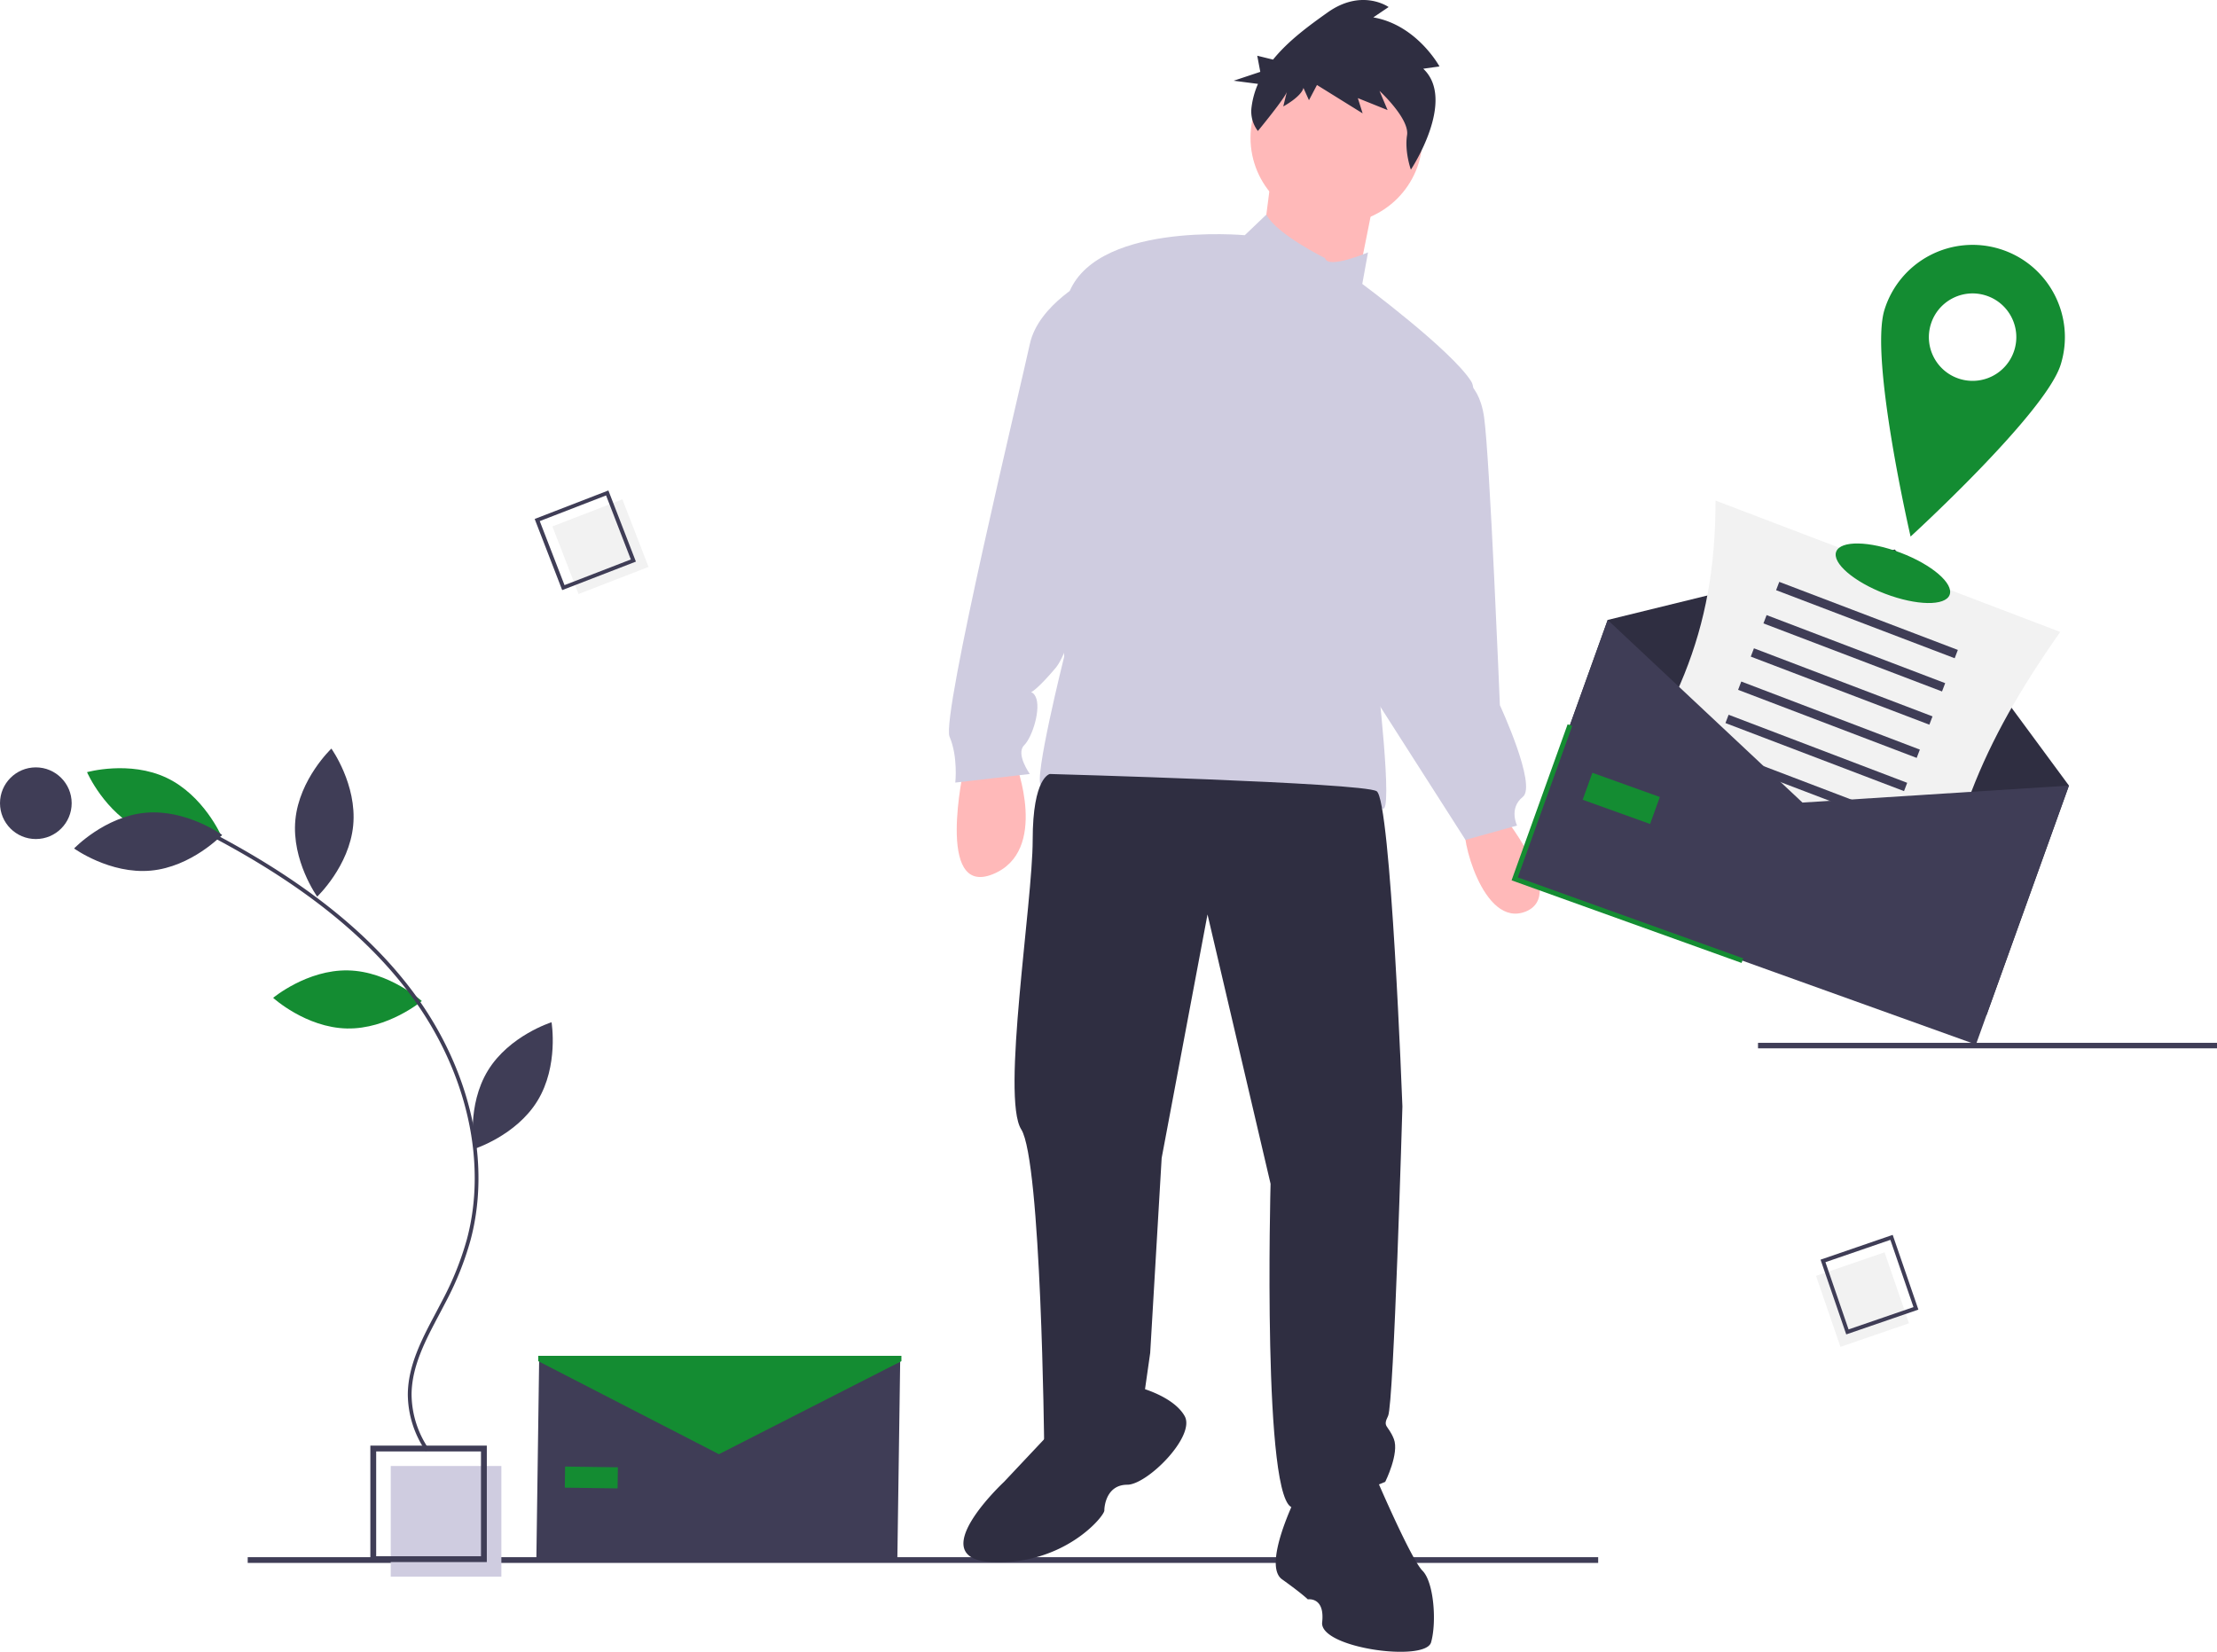 <svg xmlns="http://www.w3.org/2000/svg" xmlns:xlink="http://www.w3.org/1999/xlink" width="912.921" height="680.228"><path fill="#3f3d56" d="M102.002 641.27H658.1v2.36H102.002z"/><g fill="#ffb9b9"><path d="M396.917 316.375s-11.802 53.1 11.802 43.667 9.442-46.028 9.442-46.028zm220.698 17.703s28.325 34.226 10.622 41.307-27.145-31.865-24.784-35.406 14.162-5.9 14.162-5.9z"/><circle cx="550.343" cy="56.731" r="35.406"/><path d="M523.79 70.304l-4.72 36.586 38.946 14.162 8.262-41.307-42.487-9.44z"/></g><g fill="#cfcce0"><path d="M545.622 106.3s-20.007-9.877-24.166-17.92l-8.88 8.48s-63.73-5.9-73.172 25.964-1.18 147.525-1.18 147.525-12.982 51.93-9.442 53.11S476 345.88 537.36 334.078c0 0 27.145-4.72 31.865-1.18s-2.36-56.65-2.36-56.65 47.208-106.218 38.947-119.2-44.848-40.127-44.848-40.127l2.36-12.982s-16.523 7.08-17.703 2.36z"/><path d="M448.846 114.56s-21.244 10.622-24.784 27.145-36.586 153.426-33.046 161.687 2.36 18.883 2.36 18.883l30.685-3.54s-5.9-8.26-2.36-11.802 7.08-15.343 4.72-20.063-4.72 3.54 8.26-11.802 42.487-155.786 14.162-160.507zm149.884 40.128s10.032.6 12.392 17.113 6.5 118.6 6.5 118.6 15.343 33.046 9.442 37.766-2.36 11.802-2.36 11.802l-21.244 5.9-46.028-71.992z"/></g><g fill="#2f2e41"><path d="M432.323 318.736s-7.08 1.18-7.08 27.145-12.982 106.218-4.72 119.2 9.442 129.822 9.442 129.822 22.424 9.442 41.307-21.244l2.36-16.523 4.72-80.254 18.883-100.317 25.964 110.94s-3.54 133.363 9.442 133.363 37.766-10.622 37.766-10.622 5.9-11.802 3.54-17.703-4.72-4.72-2.36-9.442 5.9-127.462 5.9-127.462-4.72-126.28-10.622-129.822-134.543-7.08-134.543-7.08z"/><path d="M432.323 590.182l-18.883 20.063s-34.226 31.865-4.72 33.046 46.028-18.883 46.028-21.244 1.18-10.622 9.442-10.622 28.325-20.063 23.604-28.325-18.884-11.8-18.884-11.8zm101.497 25.964s-14.162 28.325-5.9 34.226 10.622 8.26 10.622 8.26 7.08-1.18 5.9 9.442 42.487 16.523 44.848 8.26 1.18-24.784-3.54-29.505-18.883-37.766-18.883-37.766-15.343-17.703-33.046 7.08zM586.076 28.3l6.67-.947S583.46 10.264 565.5 7.16l6.308-4.258S560.836-4.93 546.67 5.14c-7.447 5.293-16.094 11.542-22.454 19.406l-6.506-1.6 1.254 6.643L508 33.245l10.018 1.3c-1.38 3.132-2.288 6.453-2.688 9.853a13.21 13.21 0 0 0 2.647 9.543h0s11.346-13.754 11.94-16.187l-1.486 6.08s7.413-3.988 8.304-7.636l2.274 5.066 3.3-6.264 18.8 11.683-1.976-6.282 12.257 4.93-3.336-7.903S580.47 48.84 579.4 55.664s1.572 14.2 1.572 14.2 18.903-28.516 5.115-41.55z"/></g><path fill="#3f3d56" d="M723.92 429.45h189v2.262h-189z"/><path fill="#cfcce0" d="M160.896 603.708h45.558v45.558h-45.558z"/><path d="M200.46 643.272h-47.956v-47.956h47.956zm-45.558-2.398h43.16v-43.16h-43.16z" fill="#3f3d56"/><path fill="#f2f2f2" d="M227.467 216.786l28.83-11.15 10.765 27.833-28.83 11.15z"/><path d="M261.853 231.273l-30.35 11.738-11.33-29.298 30.35-11.738zm-29.398 9.686l27.314-10.564-10.198-26.368-27.314 10.564z" fill="#3f3d56"/><path fill="#f2f2f2" d="M776.03 515.71l10.05 29.233-28.22 9.702-10.05-29.233z"/><path d="M760.25 549.52l-10.58-30.772 29.706-10.213 10.58 30.772zm-8.565-29.744l9.52 27.695 26.736-9.192-9.52-27.695z" fill="#3f3d56"/><path d="M143.34 399.622c16.904.363 30.35 12.612 30.35 12.612s-13.96 11.662-30.863 11.3-30.35-12.612-30.35-12.612 13.96-11.662 30.863-11.3zM58.358 341.92c15.272 7.255 32.783 2.335 32.783 2.335s-7.25-16.683-22.52-23.938-32.783-2.335-32.783-2.335 7.25 16.683 22.52 23.938z" fill="#148c32"/><g fill="#3f3d56"><path d="M59.9 334.7c16.837-1.54 31.575 9.123 31.575 9.123S78.924 357 62.087 358.53s-31.575-9.123-31.575-9.123S43.073 336.25 59.9 334.7zm61.73 2.916c-1.614 16.83 8.982 31.615 8.982 31.615s13.212-12.502 14.826-29.332-8.982-31.615-8.982-31.615-13.212 12.502-14.826 29.333zm79.296 103.22c-8.83 14.418-5.793 32.352-5.793 32.352s17.357-5.442 26.188-19.86 5.793-32.352 5.793-32.352-17.357 5.442-26.188 19.86z"/><path d="M175.306 597.604l1.287-.87a40.32 40.32 0 0 1-7.116-22.361c.036-11.694 5.78-22.5 11.335-32.97l3.047-5.81a126.85 126.85 0 0 0 9.866-24.768c8.616-32.02.133-69.797-22.692-101.055-18.107-24.796-45.1-46.48-82.518-66.288l-.727 1.373c37.206 19.696 64.025 41.23 82 65.832 22.55 30.88 30.942 68.165 22.446 99.735a125.34 125.34 0 0 1-9.749 24.465l-3.037 5.79c-5.643 10.627-11.48 21.615-11.516 33.694a41.89 41.89 0 0 0 7.382 23.235z"/><circle cx="14.756" cy="330.767" r="14.756"/></g><path fill="#2f2e41" d="M818.044 417.926L628.11 349.71l33.91-94.413 118.263-29.003 71.673 97.22-33.9 94.412z"/><path d="M795.035 399.204l-141.94-54.106c36.848-49.357 53.325-84.173 53.337-138.96l141.94 54.106c-32.975 46.84-46.765 82.053-53.337 138.96z" fill="#f2f2f2"/><g fill="#3f3d56"><use xlink:href="#B"/><use xlink:href="#B" x="-5.215" y="13.682"/><use xlink:href="#B" x="-10.43" y="27.362"/><use xlink:href="#B" x="-15.645" y="41.042"/><use xlink:href="#B" x="-20.86" y="54.724"/><use xlink:href="#B" x="-26.075" y="68.405"/><use xlink:href="#B" x="-31.29" y="82.086"/><use xlink:href="#B" x="-36.505" y="95.767"/><path d="M813.656 430.144L623.72 361.927l38.297-106.63 80.208 75.206 109.728-6.988-38.298 106.63z"/></g><path d="M717.148 396.545l-94.706-34.015 23.076-64.253 1.883.676-22.4 62.37 92.823 33.34-.676 1.883zm-61.433-78.305l27.768 9.973-4 11.107-27.768-9.973z" fill="#148c32"/><path fill="#3f3d56" d="M369.52 642.11l-148.656-.08 1.167-83.456L295.9 591.78l74.778-31.126-1.167 81.456z"/><g fill="#148c32"><path d="M232.7 603.94l21.733.304-.122 8.693-21.733-.304zm138.485-43.4l-75.14 38.307-74.404-38.307v-2.2h149.544v2.2z"/><ellipse cx="923.327" cy="345.645" rx="9.03" ry="25" transform="matrix(.356 -.934 .934 .356 127.93 975.411)"/><path d="M823.565 102.553a38 38 0 0 0-47.569 25.003c-6.23 20.04 10.75 93.405 10.75 93.405s55.6-50.798 61.822-70.84-4.963-41.338-25.003-47.57zm-16.628 53.475c-9.493-2.952-14.795-13.04-11.844-22.533s13.04-14.795 22.533-11.844 14.795 13.04 11.844 22.533a18 18 0 0 1-22.533 11.844z"/></g><defs ><path id="B" d="M732.672 239.618l73.535 28.03-1.304 3.42-73.535-28.03z"/></defs></svg>